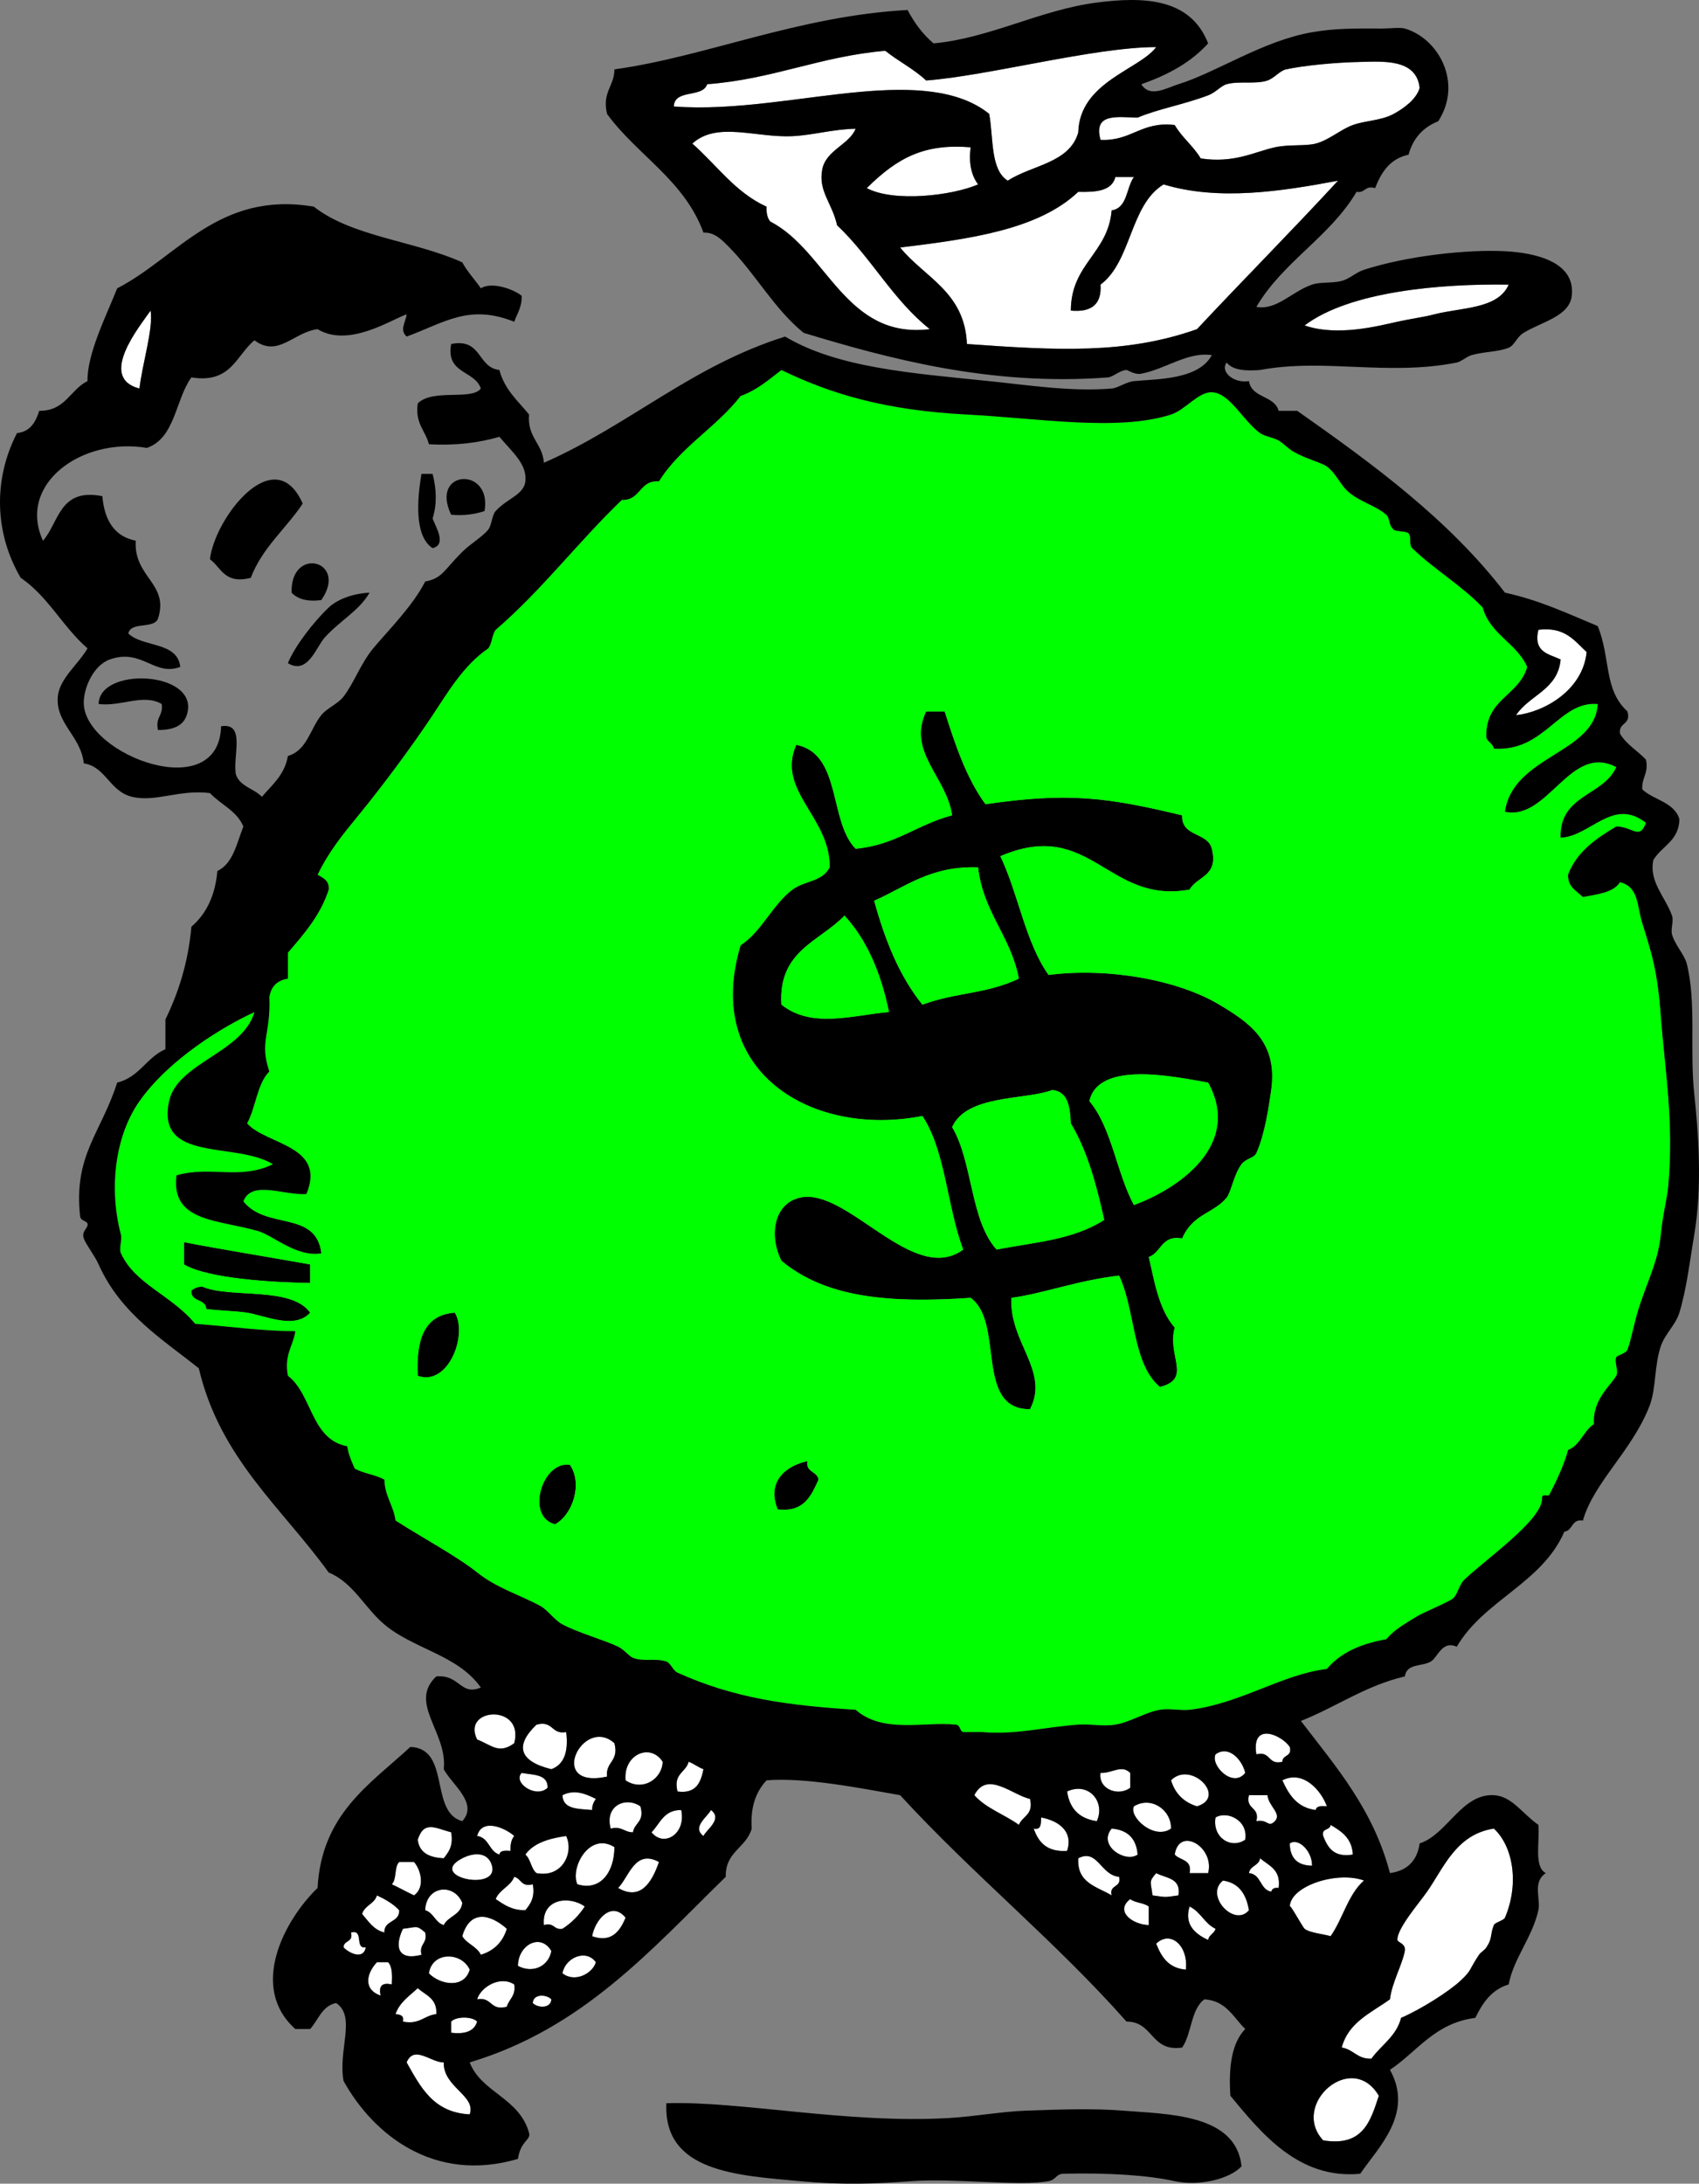 <?xml version="1.0"?><svg width="457.867" height="588.365" xmlns="http://www.w3.org/2000/svg">

 <rect width="100%" height="100%" fill="#808080" stroke="none"/>

 <g>
  <title>Layer 1</title>
  <g id="svg_1">
   <path id="svg_2" d="m382.581,23.688c-0.868,3.069 -4.324,5.555 -7,7c-3.426,1.851 -7.495,1.744 -11,3c-3.211,1.151 -6.479,4.082 -10,5c-2.839,0.74 -7.125,0.154 -11,1c-5.51,1.203 -10.901,4.37 -20,3c-1.977,-3.356 -5.048,-5.619 -7,-9c-9.07,-1.07 -11.603,4.397 -20,4c-2.019,-7.352 4.572,-6.095 10,-6c5.484,-2.322 12.396,-3.501 19,-6c2.1,-0.794 3.381,-2.535 5,-3c3.246,-0.933 7.826,0.094 11,-1c1.844,-0.635 3.306,-2.629 5,-3c4.696,-1.027 13.263,-1.866 20,-2c6.118,-0.122 15.156,-0.906 16,7z" fill="#FFFFFF" clip-rule="evenodd" fill-rule="evenodd"/>
   <path id="svg_3" d="m230.581,34.688c-1.677,4.269 -8.017,5.75 -9,11c-1.104,5.894 2.704,9.034 4,15c9.1,8.567 15.113,20.22 25,28c-22.796,2.794 -27.608,-21.056 -43,-29c-0.777,-0.89 -1.075,-2.258 -1,-4c-8.474,-3.859 -13.437,-11.23 -20,-17c6.634,-6.056 17.091,-1.517 27,-2c5.628,-0.274 10.776,-1.875 17,-2z" fill="#FFFFFF" clip-rule="evenodd" fill-rule="evenodd"/>
   <path id="svg_4" d="m261.581,39.688c-0.591,4.591 0.311,7.689 2,10c-6.843,2.98 -22.596,4.912 -30,1c8.489,-8.407 15.714,-12.004 28,-11z" fill="#FFFFFF" clip-rule="evenodd" fill-rule="evenodd"/>
   <path id="svg_5" d="m305.581,47.688c-2.104,2.896 -1.68,8.32 -6,9c-0.994,11.673 -10.97,14.363 -11,27c5.51,0.51 8.357,-1.643 8,-7c8.402,-6.264 7.883,-21.451 17,-27c14.876,4.526 32.017,1.816 47,-1c-12.476,13.525 -25.433,26.567 -38,40c-19.181,6.801 -37.835,5.728 -62,4c-0.597,-14.07 -11.438,-17.895 -18,-26c18.724,-2.276 37.229,-4.771 48,-15c4.802,0.135 9.098,-0.235 10,-4c1.667,0 3.333,0 5,0z" fill="#FFFFFF" clip-rule="evenodd" fill-rule="evenodd"/>
   <path id="svg_6" d="m406.581,76.688c-2.885,6.628 -12.751,6.125 -20,8c-3.116,0.806 -6.222,1.164 -10,2c-5.207,1.152 -16.167,4.042 -25,1c12.162,-9.198 36.682,-11.282 55,-11z" fill="#FFFFFF" clip-rule="evenodd" fill-rule="evenodd"/>
   <path id="svg_7" d="m113.581,127.688c1,0 2,0 3,0c1.102,4.238 1.182,8.307 0,12c0.756,2.177 3.932,7.038 0,8c-5.019,-3.221 -4.115,-13.41 -3,-20z" clip-rule="evenodd" fill-rule="evenodd"/>
   <path id="svg_8" d="m81.581,135.688c-4.529,6.804 -10.863,11.804 -14,20c-7.134,1.8 -7.909,-2.757 -11,-5c1.217,-11.001 17.398,-32.164 25,-15z" clip-rule="evenodd" fill-rule="evenodd"/>
   <path id="svg_9" d="m130.581,137.688c-2.492,0.841 -5.357,1.309 -9,1c-5.852,-12.242 11.11,-13.05 9,-1z" clip-rule="evenodd" fill-rule="evenodd"/>
   <path id="svg_10" d="m86.581,161.688c-3.817,0.484 -6.383,-0.284 -8,-2c-0.351,-12.711 15.434,-8.67 8,2z" clip-rule="evenodd" fill-rule="evenodd"/>
   <path id="svg_11" d="m99.581,159.688c-2.582,4.674 -7.998,7.593 -12,12c-2.433,2.679 -4.599,10.215 -10,7c1.817,-4.546 6.996,-11.213 11,-15c2.086,-1.973 6.017,-3.737 11,-4z" clip-rule="evenodd" fill-rule="evenodd"/>
   <path id="svg_12" d="m414.581,169.688c7.215,-0.881 9.704,2.962 13,6c-1.019,10.397 -11.643,16.245 -19,17c3.548,-5.452 11.246,-6.754 12,-15c-3.166,-1.501 -7.441,-1.893 -6,-8z" fill="#FFFFFF" clip-rule="evenodd" fill-rule="evenodd"/>
   <path id="svg_13" d="m42.581,196.688c-0.802,-3.469 1.489,-3.844 1,-7c-4.97,-2.886 -10.939,0.757 -17,0c0.16,-10.01 26.119,-8.944 24,2c-0.595,3.073 -2.645,5.014 -8,5z" clip-rule="evenodd" fill-rule="evenodd"/>
   <path id="svg_14" d="m254.581,191.688c2.888,9.112 5.905,18.095 11,25c22.128,-3.212 32.576,-1.929 53,3c-0.232,5.899 6.881,4.453 8,9c1.85,7.517 -3.982,7.351 -6,11c-22.242,4.027 -26.601,-19.445 -51,-9c4.856,10.143 6.76,23.24 13,32c15.997,-2.038 34.773,1.283 46,8c8.051,4.816 15.826,10.01 14,23c-0.596,4.237 -1.705,11.951 -4,17c-0.607,1.336 -2.84,1.454 -4,3c-2.067,2.754 -2.843,7.608 -4,9c-3.662,4.406 -9.054,4.237 -12,11c-5.655,-0.989 -5.549,3.784 -9,5c1.322,5.423 2.53,14.061 7,19c-2.168,7.587 4.822,13.831 -4,16c-7.483,-6.184 -6.592,-20.742 -11,-30c-11.185,1.289 -20.331,4.819 -29,6c-0.699,11.957 10.339,19.682 5,30c-15.027,0.1 -6.81,-23.347 -16,-30c-21.748,1.457 -38.962,0.066 -51,-10c-3.415,-6.843 -2.022,-15.4 5,-17c12.745,-2.903 30.492,23.897 44,14c-4.329,-11.338 -4.752,-26.582 -11,-36c-29.821,5.843 -59.263,-11.944 -49,-46c5.776,-3.756 8.562,-10.951 14,-15c3.319,-2.472 7.916,-1.992 10,-6c0.21,-13.578 -14.452,-20.564 -9,-33c12.283,2.383 8.72,20.613 16,28c10.712,-0.955 16.723,-6.61 26,-9c-1.428,-10.351 -12.2,-17.016 -7,-28c1.667,0 3.333,0 5,0zm-19,51c2.922,10.745 6.88,20.453 13,28c9.265,-3.381 17.006,-2.779 26,-7c-2.176,-11.491 -9.584,-17.749 -11,-30c-12.775,-0.442 -19.437,5.229 -28,9zm-8,4c-6.653,7.014 -17.92,9.414 -17,24c8.176,6.52 19.112,2.86 29,2c-2.153,-10.513 -5.921,-19.413 -12,-26zm66,50c6.078,7.255 7.316,19.351 12,28c12.412,-4.569 29.124,-16.369 20,-33c-9.468,-1.684 -29.592,-5.913 -32,5zm-37,7c5.609,9.391 4.86,25.14 12,33c10.073,-1.985 20.475,-2.53 29,-8c-2.111,-9.556 -4.606,-18.727 -9,-26c-0.236,-4.43 -0.722,-8.611 -5,-9c-7.18,2.75 -23.069,1.16 -27,10z" clip-rule="evenodd" fill-rule="evenodd"/>
   <path id="svg_15" d="m263.581,233.688c1.416,12.251 8.824,18.509 11,30c-8.994,4.221 -16.735,3.619 -26,7c-6.12,-7.547 -10.078,-17.255 -13,-28c8.563,-3.771 15.225,-9.442 28,-9z" fill="#00ff00" clip-rule="evenodd" fill-rule="evenodd"/>
   <path id="svg_16" d="m239.581,272.688c-9.888,0.86 -20.824,4.52 -29,-2c-0.92,-14.586 10.347,-16.986 17,-24c6.079,6.587 9.847,15.487 12,26z" fill="#00ff00" clip-rule="evenodd" fill-rule="evenodd"/>
   <path id="svg_17" d="m325.581,291.688c9.124,16.631 -7.588,28.431 -20,33c-4.684,-8.649 -5.922,-20.745 -12,-28c2.408,-10.913 22.532,-6.684 32,-5z" fill="#00ff00" clip-rule="evenodd" fill-rule="evenodd"/>
   <path id="svg_18" d="m283.581,293.688c4.278,0.389 4.764,4.57 5,9c4.394,7.273 6.889,16.444 9,26c-8.525,5.47 -18.927,6.015 -29,8c-7.14,-7.86 -6.391,-23.609 -12,-33c3.931,-8.84 19.82,-7.25 27,-10z" fill="#00ff00" clip-rule="evenodd" fill-rule="evenodd"/>
   <path id="svg_19" d="m49.581,334.688c10.315,2 21.602,3.791 34,6c0,1.667 0,3.333 0,5c-9.686,-0.157 -27.382,-1.12 -34,-5c0,-2 0,-4 0,-6z" clip-rule="evenodd" fill-rule="evenodd"/>
   <path id="svg_20" d="m83.581,353.688c-4.176,4.639 -12.241,0.728 -17,0c-3.244,-0.496 -7.254,-0.514 -11,-1c-0.12,-2.88 -4.265,-1.735 -4,-5c0.804,-0.529 1.624,-1.043 3,-1c7.406,3.208 24.004,-0.176 29,7z" clip-rule="evenodd" fill-rule="evenodd"/>
   <path id="svg_21" d="m122.581,353.688c3.547,5.909 -1.77,19.959 -10,17c-0.449,-9.449 1.558,-16.441 10,-17z" clip-rule="evenodd" fill-rule="evenodd"/>
   <path id="svg_22" d="m217.581,393.688c-0.473,3.14 2.691,2.642 3,5c-1.992,4.342 -3.847,8.819 -11,8c-2.996,-7.365 2.001,-11.71 8,-13z" clip-rule="evenodd" fill-rule="evenodd"/>
   <path id="svg_23" d="m153.581,394.688c3.514,5.079 0.737,13.466 -4,16c-8.076,-2.017 -3.441,-17.18 4,-16z" clip-rule="evenodd" fill-rule="evenodd"/>
   <path id="svg_24" d="m138.581,469.688c-4.155,3.043 -5.987,0.555 -10,-1c-4.326,-8.623 12.813,-9.734 10,1z" fill="#FFFFFF" clip-rule="evenodd" fill-rule="evenodd"/>
   <path id="svg_25" d="m144.581,464.688c4.557,-1.224 3.923,2.743 8,2c0.664,5.33 -0.582,8.751 -4,10c-8.596,-2.11 -9.97,-6.306 -4,-12z" fill="#FFFFFF" clip-rule="evenodd" fill-rule="evenodd"/>
   <path id="svg_26" d="m347.581,470.688c0.729,2.729 -1.987,2.013 -2,4c-3.988,0.988 -3.012,-2.988 -7,-2c-1.439,-8.922 6.859,-5.231 9,-2z" fill="#FFFFFF" clip-rule="evenodd" fill-rule="evenodd"/>
   <path id="svg_27" d="m165.581,469.688c1.292,4.958 -2.42,4.913 -2,9c-16.527,3.548 -6.436,-16.598 2,-9z" fill="#FFFFFF" clip-rule="evenodd" fill-rule="evenodd"/>
   <path id="svg_28" d="m178.581,474.688c-0.112,4.592 -5.377,8.11 -10,5c-0.637,-7.045 6.741,-10.136 10,-5z" fill="#FFFFFF" clip-rule="evenodd" fill-rule="evenodd"/>
   <path id="svg_29" d="m335.581,477.688c-3.362,4.215 -9.42,-2.042 -8,-5c3.614,-2.637 7.254,1.616 8,5z" fill="#FFFFFF" clip-rule="evenodd" fill-rule="evenodd"/>
   <path id="svg_30" d="m185.581,474.688c1.479,0.521 2.521,1.479 4,2c-0.738,3.595 -1.983,6.684 -7,6c-1.212,-4.879 2.258,-5.075 3,-8z" fill="#FFFFFF" clip-rule="evenodd" fill-rule="evenodd"/>
   <path id="svg_31" d="m304.581,477.688c0,1.333 0,2.667 0,4c-3.121,2.392 -8.632,0.489 -8,-4c3.087,0.162 5.653,-2.362 8,0z" fill="#FFFFFF" clip-rule="evenodd" fill-rule="evenodd"/>
   <path id="svg_32" d="m140.581,477.688c3.078,0.589 7.078,0.256 7,4c-3.113,3.005 -9.493,-1.398 -7,-4z" fill="#FFFFFF" clip-rule="evenodd" fill-rule="evenodd"/>
   <path id="svg_33" d="m322.581,486.688c-3.57,-1.096 -5.904,-3.43 -7,-7c5.312,-5.441 15.252,4.499 7,7z" fill="#FFFFFF" clip-rule="evenodd" fill-rule="evenodd"/>
   <path id="svg_34" d="m357.581,486.688c-1.419,-0.086 -2.832,-0.165 -3,1c-5.03,-0.636 -7.226,-4.107 -9,-8c5.533,-2.854 10.44,2.641 12,7z" fill="#FFFFFF" clip-rule="evenodd" fill-rule="evenodd"/>
   <path id="svg_35" d="m277.581,484.688c1.019,4.353 -2.068,4.598 -3,7c-3.86,-2.807 -8.885,-4.448 -12,-8c3.436,-6.774 10.394,0.078 15,1z" fill="#FFFFFF" clip-rule="evenodd" fill-rule="evenodd"/>
   <path id="svg_36" d="m295.581,490.688c-4.674,-0.66 -7.34,-3.326 -8,-8c5.774,-2.69 10.403,2.769 8,8z" fill="#FFFFFF" clip-rule="evenodd" fill-rule="evenodd"/>
   <path id="svg_37" d="m160.581,484.688c-0.529,0.804 -1.043,1.623 -1,3c-3.657,-0.343 -7.896,-0.104 -8,-4c3.251,-1.644 6.19,-0.389 9,1z" fill="#FFFFFF" clip-rule="evenodd" fill-rule="evenodd"/>
   <path id="svg_38" d="m336.581,483.688c1.667,0 3.333,0 5,0c0.211,2.913 3.923,4.959 2,7c-1.907,1.877 -1.81,-0.594 -5,0c0.988,-3.988 -2.988,-3.012 -2,-7z" fill="#FFFFFF" clip-rule="evenodd" fill-rule="evenodd"/>
   <path id="svg_39" d="m172.581,486.688c1.207,4.206 -1.615,4.385 -2,7c-2.356,0.022 -2.944,-1.723 -6,-1c-1.724,-6.138 4.021,-8.74 8,-6z" fill="#FFFFFF" clip-rule="evenodd" fill-rule="evenodd"/>
   <path id="svg_40" d="m315.581,492.688c-4.55,3.228 -11.47,-3.207 -10,-6c4.615,-2.82 10.09,0.908 10,6z" fill="#FFFFFF" clip-rule="evenodd" fill-rule="evenodd"/>
   <path id="svg_41" d="m183.581,487.688c1.374,6.431 -4.668,10.159 -8,6c2.317,-2.35 3.277,-6.056 8,-6z" fill="#FFFFFF" clip-rule="evenodd" fill-rule="evenodd"/>
   <path id="svg_42" d="m191.581,487.688c3.3,2.406 -1.273,5.314 -2,7c-3.3,-2.406 1.273,-5.314 2,-7z" fill="#FFFFFF" clip-rule="evenodd" fill-rule="evenodd"/>
   <path id="svg_43" d="m335.581,495.688c-3.891,2.65 -8.929,-0.657 -8,-6c3.11,-1.871 8.855,0.731 8,6z" fill="#FFFFFF" clip-rule="evenodd" fill-rule="evenodd"/>
   <path id="svg_44" d="m280.581,489.688c5.078,0.978 8.646,3.978 7,9c-5.382,0.382 -7.73,-2.27 -9,-6c2.134,0.468 1.904,-1.429 2,-3z" fill="#FFFFFF" clip-rule="evenodd" fill-rule="evenodd"/>
   <path id="svg_45" d="m121.581,493.688c0.649,3.649 -0.674,5.326 -2,7c-3.812,-0.188 -6.58,-1.42 -7,-5c1.653,-5.235 4.692,-3.141 9,-2z" fill="#FFFFFF" clip-rule="evenodd" fill-rule="evenodd"/>
   <path id="svg_46" d="m138.581,494.688c-0.777,0.89 -1.075,2.258 -1,4c-1.419,-0.086 -2.832,-0.165 -3,1c-2.824,-0.843 -2.755,-4.578 -6,-5c1.273,-4.954 7.594,-2.185 10,0z" fill="#FFFFFF" clip-rule="evenodd" fill-rule="evenodd"/>
   <path id="svg_47" d="m358.581,491.688c2.933,1.734 5.764,3.569 6,8c-5.187,0.854 -6.765,-1.902 -8,-5c-0.551,-2.217 1.909,-1.424 2,-3z" fill="#FFFFFF" clip-rule="evenodd" fill-rule="evenodd"/>
   <path id="svg_48" d="m299.581,492.688c4.317,0.349 6.651,2.683 7,7c-3.168,2.371 -10.854,-2.35 -7,-7z" fill="#FFFFFF" clip-rule="evenodd" fill-rule="evenodd"/>
   <path id="svg_49" d="m369.581,554.688c-3.815,0.148 -4.815,-2.518 -8,-3c1.809,-6.858 7.973,-9.36 13,-13c0.502,-4.426 3.291,-9.256 4,-13c0.385,-2.029 -1.979,-2.317 -2,-3c-0.099,-3.081 5.696,-9.708 8,-13c4.492,-6.42 7.819,-15.444 18,-17c5.099,4.678 6.936,14.702 3,24c-0.319,0.755 -2.722,1.299 -3,2c-1.101,2.773 -0.303,3.454 -2,6c-0.547,0.82 -1.559,1.337 -2,2c-2.876,4.319 -1.884,4.103 -5,7c-3.168,2.945 -10.534,7.623 -16,10c-1.3,5.034 -5.365,7.302 -8,11z" fill="#FFFFFF" clip-rule="evenodd" fill-rule="evenodd"/>
   <path id="svg_50" d="m152.581,494.688c2.122,4.502 -1.032,11.358 -8,10c-1.483,-1.184 -1.556,-3.777 -3,-5c2.22,-3.113 6.329,-4.338 11,-5z" fill="#FFFFFF" clip-rule="evenodd" fill-rule="evenodd"/>
   <path id="svg_51" d="m325.581,504.688c-1.667,0 -3.333,0 -5,0c0.757,-3.757 -2.617,-3.383 -4,-5c1.176,-7.707 10.832,-2.052 9,5z" fill="#FFFFFF" clip-rule="evenodd" fill-rule="evenodd"/>
   <path id="svg_52" d="m353.581,502.688c-3.95,-0.05 -5.95,-2.05 -6,-6c2.35,-1.619 6.056,2.087 6,6z" fill="#FFFFFF" clip-rule="evenodd" fill-rule="evenodd"/>
   <path id="svg_53" d="m165.581,497.688c-0.04,6.985 -3.954,11.904 -10,10c-1.983,-4.45 3.278,-14.255 10,-10z" fill="#FFFFFF" clip-rule="evenodd" fill-rule="evenodd"/>
   <path id="svg_54" d="m124.581,500.688c3.237,-1.67 6.999,-1.677 8,2c1.95,7.163 -17.727,3.018 -8,-2z" fill="#FFFFFF" clip-rule="evenodd" fill-rule="evenodd"/>
   <path id="svg_55" d="m301.581,505.688c0.745,3.078 -2.745,1.922 -2,5c-3.944,-2.389 -9.395,-3.272 -9,-10c5.206,-2.704 5.984,4.526 11,5z" fill="#FFFFFF" clip-rule="evenodd" fill-rule="evenodd"/>
   <path id="svg_56" d="m177.581,501.688c-1.951,5.684 -5.072,10.47 -11,7c2.981,-3.043 4.506,-10.52 11,-7z" fill="#FFFFFF" clip-rule="evenodd" fill-rule="evenodd"/>
   <path id="svg_57" d="m339.581,500.688c2.33,2.004 5.674,2.992 5,8c-1.163,-0.163 -1.779,0.221 -2,1c-3.1,-0.566 -2.63,-4.704 -6,-5c0.294,-2.039 2.706,-1.961 3,-4z" fill="#FFFFFF" clip-rule="evenodd" fill-rule="evenodd"/>
   <path id="svg_58" d="m107.581,501.688c1.333,0 2.667,0 4,0c2.017,2.369 2.899,6.959 0,9c-2.043,-0.957 -3.957,-2.043 -6,-3c1.388,-1.278 0.612,-4.722 2,-6z" fill="#FFFFFF" clip-rule="evenodd" fill-rule="evenodd"/>
   <path id="svg_59" d="m311.581,504.688c2.59,1.41 6.767,1.233 6,6c-3.988,0.549 -3.012,0.549 -7,0c-0.43,-3.869 -1.095,-3.558 1,-6z" fill="#FFFFFF" clip-rule="evenodd" fill-rule="evenodd"/>
   <path id="svg_60" d="m138.581,505.688c1.907,0.426 1.81,2.857 5,2c0.649,3.649 -0.674,5.326 -2,7c-3.705,0.039 -5.797,-1.536 -8,-3c1.035,-2.632 3.965,-3.368 5,-6z" fill="#FFFFFF" clip-rule="evenodd" fill-rule="evenodd"/>
   <path id="svg_61" d="m367.581,506.688c-4.281,3.719 -5.691,10.309 -9,15c-1.408,-0.501 -5.648,-0.889 -7,-2c-0.567,-0.466 -3.97,-6.835 -4,-6c0.206,-5.604 12.867,-9.636 20,-7z" fill="#FFFFFF" clip-rule="evenodd" fill-rule="evenodd"/>
   <path id="svg_62" d="m329.581,506.688c4.365,0.635 6.273,3.727 7,8c-3.914,4.721 -12.041,-4.016 -7,-8z" fill="#FFFFFF" clip-rule="evenodd" fill-rule="evenodd"/>
   <path id="svg_63" d="m124.581,512.688c-0.34,3.326 -3.788,3.545 -5,6c-2.323,-0.677 -2.677,-3.323 -5,-4c0.218,-6.579 7.736,-7.446 10,-2z" fill="#FFFFFF" clip-rule="evenodd" fill-rule="evenodd"/>
   <path id="svg_64" d="m101.581,510.688c2.263,1.07 4.397,2.27 6,4c0.114,3.448 -4.114,2.552 -4,6c-2.932,-0.734 -4.3,-3.033 -6,-5c0.677,-2.323 3.323,-2.677 4,-5z" fill="#FFFFFF" clip-rule="evenodd" fill-rule="evenodd"/>
   <path id="svg_65" d="m157.581,513.688c-1.578,2.423 -3.578,4.423 -6,6c-2.409,0.409 -2.174,-1.826 -5,-1c-0.703,-7.148 6.871,-8.015 11,-5z" fill="#FFFFFF" clip-rule="evenodd" fill-rule="evenodd"/>
   <path id="svg_66" d="m304.581,511.688c1.313,1.02 3.687,0.98 5,2c0,1.667 0,3.333 0,5c-4.564,-0.153 -9.161,-3.814 -5,-7z" fill="#FFFFFF" clip-rule="evenodd" fill-rule="evenodd"/>
   <path id="svg_67" d="m320.581,513.688c2.951,1.382 4.049,4.618 7,6c-0.354,1.313 -1.761,1.573 -2,3c-3.887,-1.752 -6.432,-4.45 -5,-9z" fill="#FFFFFF" clip-rule="evenodd" fill-rule="evenodd"/>
   <path id="svg_68" d="m168.581,516.688c-1.62,4.018 -4.113,6.769 -9,5c0.729,-4.328 5.169,-9.658 9,-5z" fill="#FFFFFF" clip-rule="evenodd" fill-rule="evenodd"/>
   <path id="svg_69" d="m136.581,519.688c-1.096,3.57 -3.429,5.904 -7,7c-1.077,-2.257 -3.753,-2.913 -5,-5c2.052,-7.195 7.48,-6.033 12,-2z" fill="#FFFFFF" clip-rule="evenodd" fill-rule="evenodd"/>
   <path id="svg_70" d="m114.581,520.688c0.725,3.059 -1.725,2.941 -1,6c-6.159,1.646 -7.413,-1.922 -5,-7c3.869,-0.43 3.558,-1.095 6,1z" fill="#FFFFFF" clip-rule="evenodd" fill-rule="evenodd"/>
   <path id="svg_71" d="m94.581,520.688c3.629,-0.962 0.84,4.493 4,4c-0.707,3.595 -4.693,1.406 -6,0c0.013,-1.987 2.729,-1.271 2,-4z" fill="#FFFFFF" clip-rule="evenodd" fill-rule="evenodd"/>
   <path id="svg_72" d="m319.581,530.688c-4.643,-0.357 -6.594,-3.406 -8,-7c3.852,-3.675 8.691,0.521 8,7z" fill="#FFFFFF" clip-rule="evenodd" fill-rule="evenodd"/>
   <path id="svg_73" d="m148.581,525.688c-0.73,4.037 -4.916,6.161 -9,4c0.034,-5.728 6.161,-8.95 9,-4z" fill="#FFFFFF" clip-rule="evenodd" fill-rule="evenodd"/>
   <path id="svg_74" d="m126.581,530.688c-1.431,5.183 -7.945,4.152 -11,1c0.922,-5.972 8.821,-5.786 11,-1z" fill="#FFFFFF" clip-rule="evenodd" fill-rule="evenodd"/>
   <path id="svg_75" d="m160.581,528.688c-0.844,3.014 -5.638,5.632 -9,3c0.653,-4.065 6.223,-6.752 9,-3z" fill="#FFFFFF" clip-rule="evenodd" fill-rule="evenodd"/>
   <path id="svg_76" d="m101.581,528.688c1,0 2,0 3,0c1.151,1.182 1.132,3.535 1,6c-2.599,-0.599 -3.599,0.401 -3,3c-4.644,-1.583 -3.958,-5.82 -1,-9z" fill="#FFFFFF" clip-rule="evenodd" fill-rule="evenodd"/>
   <path id="svg_77" d="m138.581,534.688c0.479,3.146 -1.424,3.909 -2,6c-4.557,1.223 -3.923,-2.743 -8,-2c1.023,-3.392 6.292,-6.469 10,-4z" fill="#FFFFFF" clip-rule="evenodd" fill-rule="evenodd"/>
   <path id="svg_78" d="m112.581,535.688c2.097,1.902 5.275,2.725 5,7c-3.332,0.335 -4.436,2.897 -9,2c0.368,-1.701 -0.78,-1.887 -2,-2c1.112,-3.222 3.759,-4.907 6,-7z" fill="#FFFFFF" clip-rule="evenodd" fill-rule="evenodd"/>
   <path id="svg_79" d="m148.581,538.688c-0.102,2.545 -3.727,2.362 -5,1c0.102,-2.545 3.727,-2.362 5,-1z" fill="#FFFFFF" clip-rule="evenodd" fill-rule="evenodd"/>
   <path id="svg_80" d="m128.581,544.688c-0.758,2.575 -3.192,3.475 -7,3c0,-1 0,-2 0,-3c1.335,-1.427 5.666,-1.427 7,0z" fill="#FFFFFF" clip-rule="evenodd" fill-rule="evenodd"/>
   <path id="svg_81" d="m126.581,569.688c-9.844,-0.49 -13.259,-7.408 -17,-14c1.992,-4.812 6.638,0.089 10,0c-0.16,6.707 8.787,8.921 7,14z" fill="#FFFFFF" clip-rule="evenodd" fill-rule="evenodd"/>
   <path id="svg_82" d="m371.581,564.688c-2.236,6.764 -4.21,13.79 -15,12c-8.919,-9.607 7.698,-24.411 15,-12z" fill="#FFFFFF" clip-rule="evenodd" fill-rule="evenodd"/>
   <path id="svg_83" d="m334.581,583.688c-3.196,3.463 -11.544,5.438 -18,4c-7.087,-1.578 -17.839,-2.304 -30,-2c-2.035,0.051 -1.958,1.622 -4,2c-7.837,1.451 -25.316,-0.861 -37,0c-9.844,0.726 -18.573,1.064 -30,0c-16.784,-1.563 -36.863,-2.413 -36,-21c19.626,-0.654 48.677,5.562 76,4c7.121,-0.407 14.314,-1.77 21,-2c9.183,-0.316 17.805,-0.653 26,0c12.012,0.958 30.553,0.807 32,15z" clip-rule="evenodd" fill-rule="evenodd"/>
   <path id="svg_84" d="m311.581,12.688c-4.55,6.124 -20.634,9.362 -21,23c-2.359,8.308 -12.565,8.768 -19,13c-4.727,-2.94 -3.817,-11.516 -5,-18c-8.409,-6.805 -21.354,-7.068 -34,-6c-15.781,1.333 -34.57,5.282 -51,4c0.21,-4.79 7.782,-2.218 9,-6c17.679,-1.321 30.478,-7.522 48,-9c3.512,2.822 7.745,4.921 11,8c16.725,-1.252 45.375,-9.001 62,-9z" fill="#FFFFFF" clip-rule="evenodd" fill-rule="evenodd"/>
   <path id="svg_85" d="m40.581,83.688c0.782,4.802 -2.251,14.401 -3,21c-11.326,-2.922 0.076,-16.758 3,-21z" fill="#FFFFFF" clip-rule="evenodd" fill-rule="evenodd"/>
   <path id="svg_86" d="m399.581,163.688c2.037,7.296 9.133,9.534 12,16c-2.159,7.84 -11.398,8.602 -11,19c0.354,1.313 1.761,1.573 2,3c13.788,0.938 17.503,-12.913 28,-12c-0.699,13.354 -22.778,13.849 -25,29c11.578,2.568 17.62,-18.62 30,-12c-3.468,7.865 -15.309,7.358 -15,19c8.047,-0.324 14.03,-10.987 23,-4c-1.726,4.792 -3.598,1.034 -8,1c-5.416,3.251 -10.609,6.724 -13,13c-0.049,3.382 2.328,4.338 4,6c3.891,-0.776 8.187,-1.146 10,-4c5.098,1.259 4.555,6.37 6,11c2.585,8.283 4.111,12.954 5,25c1.054,14.293 3.608,28.437 2,46c-0.305,3.326 -1.4,7.062 -2,13c-0.736,7.284 -3.65,12.557 -6,20c-1.226,3.883 -1.935,8.252 -3,11c-0.396,1.022 -2.757,1.456 -3,2c-0.598,1.335 0.728,3.744 0,5c-1.605,2.77 -6.489,6.525 -6,13c-2.846,1.821 -3.647,5.686 -7,7c-0.885,3.587 -3.139,8.408 -5,12c-0.362,0.7 -2.057,-0.483 -2,1c0.22,5.697 -14.819,16.135 -21,22c-1.294,1.228 -1.821,4.069 -3,5c-1.456,1.149 -7.854,3.649 -10,5c-3.028,1.906 -5.745,3.354 -8,6c-6.815,1.185 -12.359,3.641 -16,8c-12.071,1.435 -23.475,9.438 -37,11c-2.297,0.266 -5.562,-0.438 -8,0c-4.112,0.737 -7.931,3.326 -12,4c-3.289,0.545 -6.722,-0.234 -10,0c-9.331,0.666 -16.706,2.799 -26,2c-0.416,-0.036 -4.837,0.052 -5,0c-1.073,-0.343 -0.692,-1.873 -2,-2c-8.835,-0.855 -19.546,2.463 -27,-4c-18.191,-1.185 -32.437,-2.998 -48,-10c-1.21,-0.544 -1.871,-2.629 -3,-3c-3.053,-1.004 -6.227,0.135 -9,-1c-1.099,-0.45 -2.486,-2.283 -4,-3c-3.979,-1.885 -10.479,-3.638 -15,-6c-2.092,-1.094 -4.028,-3.933 -6,-5c-5.322,-2.881 -11.821,-4.84 -17,-9c-5.416,-4.351 -15.157,-9.56 -22,-14c-0.553,-4.113 -2.866,-6.468 -3,-11c-2.322,-1.345 -5.678,-1.655 -8,-3c-0.798,-1.868 -1.671,-3.662 -2,-6c-9.823,-1.844 -9.395,-13.938 -16,-19c-1.068,-5.735 1.392,-7.941 2,-12c-8.491,-0.021 -16.928,-1.207 -27,-2c-6.368,-7.722 -16.204,-10.649 -20,-19c-0.617,-1.358 0.385,-3.545 0,-5c-3.258,-12.323 -1.673,-26.533 5,-36c7.973,-11.311 22.605,-20.181 31,-24c-3.191,11.043 -20.762,13.627 -23,24c-3.603,16.697 17.952,10.778 28,17c-9.106,4.366 -16.594,0.336 -26,3c-1.604,12.606 11.195,11.861 22,15c4.072,1.183 10.234,7.063 17,6c-1.428,-11.653 -14.926,-6.188 -21,-14c2.205,-5.903 11.228,-1.478 17,-2c5.421,-13.098 -10.809,-13.184 -16,-19c2.365,-4.302 2.672,-10.661 6,-14c-2.757,-8.059 0.434,-10.031 0,-20c0.441,-2.892 2.108,-4.559 5,-5c0,-2.333 0,-4.667 0,-7c4.295,-5.038 8.71,-9.956 11,-17c0.169,-2.503 -1.536,-3.13 -3,-4c3.033,-6.264 6.6,-10.622 11,-16c6.265,-7.657 13.912,-17.853 20,-27c3.926,-5.899 8.301,-13.441 15,-18c1.02,-1.314 0.98,-3.686 2,-5c12.372,-10.628 22.267,-23.733 34,-35c5.167,0.167 4.62,-5.38 10,-5c5.751,-9.249 15.46,-14.54 22,-23c4.426,-1.574 7.605,-4.395 11,-7c13.56,6.567 28.187,10.869 50,12c19.431,1.008 40.748,4.591 55,0c3.85,-1.24 7.33,-6.127 11,-6c4.879,0.17 8.133,7.416 13,11c1.161,0.855 3.729,1.214 5,2c1.618,1 2.564,2.179 4,3c3.496,2.001 7.498,2.912 9,4c2.538,1.839 3.658,5.095 6,7c3.31,2.693 7.237,3.567 10,6c1.071,0.943 0.53,2.716 2,4c0.663,0.58 3.422,0.347 4,1c0.9,1.017 0.048,3.082 1,4c6.015,5.802 13.45,10.122 19,16zm-150,28c-5.2,10.984 5.572,17.649 7,28c-9.277,2.39 -15.288,8.045 -26,9c-7.28,-7.387 -3.717,-25.617 -16,-28c-5.452,12.436 9.21,19.422 9,33c-2.084,4.008 -6.681,3.528 -10,6c-5.438,4.049 -8.224,11.244 -14,15c-10.263,34.056 19.179,51.843 49,46c6.248,9.418 6.671,24.662 11,36c-13.508,9.897 -31.255,-16.903 -44,-14c-7.022,1.6 -8.415,10.157 -5,17c12.038,10.066 29.252,11.457 51,10c9.19,6.653 0.973,30.1 16,30c5.339,-10.318 -5.699,-18.043 -5,-30c8.669,-1.181 17.815,-4.711 29,-6c4.408,9.258 3.517,23.816 11,30c8.822,-2.169 1.832,-8.413 4,-16c-4.47,-4.939 -5.678,-13.577 -7,-19c3.451,-1.216 3.345,-5.989 9,-5c2.946,-6.763 8.338,-6.594 12,-11c1.157,-1.392 1.933,-6.246 4,-9c1.16,-1.546 3.393,-1.664 4,-3c2.295,-5.049 3.404,-12.763 4,-17c1.826,-12.99 -5.949,-18.184 -14,-23c-11.227,-6.717 -30.003,-10.038 -46,-8c-6.24,-8.76 -8.144,-21.857 -13,-32c24.399,-10.445 28.758,13.027 51,9c2.018,-3.649 7.85,-3.483 6,-11c-1.119,-4.547 -8.232,-3.101 -8,-9c-20.424,-4.929 -30.872,-6.212 -53,-3c-5.095,-6.905 -8.112,-15.888 -11,-25c-1.667,0 -3.333,0 -5,0zm-200,149c6.618,3.88 24.314,4.843 34,5c0,-1.667 0,-3.333 0,-5c-12.398,-2.209 -23.685,-4 -34,-6c0,2 0,4 0,6zm5,6c-1.376,-0.043 -2.196,0.471 -3,1c-0.265,3.265 3.88,2.12 4,5c3.746,0.486 7.756,0.504 11,1c4.759,0.728 12.824,4.639 17,0c-4.996,-7.176 -21.594,-3.792 -29,-7zm58,24c8.23,2.959 13.547,-11.091 10,-17c-8.442,0.559 -10.449,7.551 -10,17zm97,36c7.153,0.819 9.008,-3.658 11,-8c-0.309,-2.358 -3.473,-1.86 -3,-5c-5.999,1.29 -10.996,5.635 -8,13zm-60,4c4.737,-2.534 7.514,-10.921 4,-16c-7.441,-1.18 -12.076,13.983 -4,16z" fill="#00ff00" clip-rule="evenodd" fill-rule="evenodd"/>
   <path id="svg_87" d="m325.581,11.688c-4.574,5.092 -10.824,8.509 -18,11c2.271,3.797 6.859,0.974 10,0c10.258,-3.18 22.734,-11.702 36,-14c6.067,-1.051 11.081,-1.037 19,-1c1.721,0.008 4.771,-0.358 6,0c9.046,2.633 15.726,14.593 9,25c-4.072,1.594 -6.77,4.564 -8,9c-4.952,1.048 -7.328,4.672 -9,9c-2.826,-0.826 -2.591,1.409 -5,1c-7.181,12.152 -19.852,18.815 -27,31c5.536,0.974 9.519,-4.133 15,-6c2.341,-0.797 5.331,-0.298 8,-1c2.175,-0.572 3.797,-2.291 6,-3c11.653,-3.753 27.807,-5.532 38,-5c8.187,0.427 19.036,2.838 18,12c-0.629,5.559 -8.071,6.998 -13,10c-1.855,1.13 -2.4,3.347 -4,4c-2.847,1.161 -6.568,1.018 -10,2c-1.287,0.368 -2.846,1.772 -4,2c-18.737,3.696 -35.7,-1.229 -53,2c-3.986,0.319 -7.389,0.055 -9,-2c-1.83,2.33 1.73,5.674 6,5c0.708,4.625 6.862,3.805 8,8c1.667,0 3.333,0 5,0c20.553,14.447 40.773,29.226 56,49c9.314,2.019 16.998,5.669 25,9c3.549,8.829 1.548,17.075 8,23c1.069,3.736 -2.483,2.85 -2,6c1.748,2.918 4.738,4.595 7,7c0.769,3.769 -1.22,4.78 -1,8c3.09,2.91 8.597,3.403 10,8c-0.1,5.9 -4.745,7.255 -7,11c-1.315,5.8 3.278,10.065 5,15c0.517,1.481 -0.366,3.468 0,5c0.644,2.69 3.386,5.532 4,8c2.614,10.508 0.736,23.212 2,35c1.051,9.81 2.272,24.667 0,38c-1.146,6.729 -1.986,14.322 -4,21c-0.953,3.162 -3.904,5.775 -5,9c-1.783,5.247 -1.267,11.485 -3,16c-4.67,12.165 -15.104,20.707 -18,31c-3.14,-0.473 -2.642,2.691 -5,3c-6.055,13.945 -21.62,18.38 -29,31c-3.979,-1.79 -5.131,2.909 -7,4c-2.424,1.415 -6.426,0.403 -7,4c-10.775,2.558 -18.446,8.22 -28,12c9.4,12.266 19.512,23.822 24,41c4.674,-0.66 7.34,-3.326 8,-8c7.446,-2.409 11.29,-13.45 20,-13c4.839,0.25 7.54,4.855 12,8c0.42,4.58 -1.288,11.288 2,13c-3.7,2.451 -1.314,6.953 -2,10c-1.666,7.412 -6.719,13.021 -8,20c-4.625,1.375 -7.027,4.973 -9,9c-10.936,1.398 -15.602,9.064 -23,14c6.604,11.861 -3.355,21.09 -8,28c-16.671,1.59 -26.694,-11.005 -35,-21c-0.535,-7.868 0.39,-14.277 4,-18c-3.217,-3.116 -5.065,-7.602 -11,-8c-3.678,2.656 -3.396,9.271 -6,13c-8.561,1.227 -7.657,-7.009 -15,-7c-19.072,-21.594 -41.562,-39.772 -61,-61c-10.822,-1.912 -25.722,-4.853 -36,-4c-2.734,2.932 -4.4,6.934 -4,13c-1.45,5.217 -7.163,6.171 -7,13c-20.085,19.582 -38.474,40.859 -69,50c3.133,8.149 13.369,9.496 16,19c0.541,1.955 -2.253,2.021 -3,7c-22.693,6.673 -39.043,-6.662 -47,-21c-1.517,-8.371 3.467,-17.372 -2,-21c-3.866,0.801 -4.755,4.578 -7,7c-1.333,0 -2.667,0 -4,0c-12.559,-11.226 -2.967,-29.345 6,-38c1.076,-19.925 14.088,-27.912 25,-38c10.947,0.386 5.062,17.604 14,20c4.41,-4.833 -2.769,-9.812 -5,-14c1.12,-9.854 -9.658,-17.869 -2,-25c6.405,-0.565 6.441,5.324 12,3c-6.175,-8.802 -18.104,-10.339 -26,-17c-5.375,-4.534 -8.332,-11.231 -15,-14c-12.572,-17.428 -29.292,-30.708 -35,-55c-9.287,-7.507 -20.992,-14.52 -27,-28c-1.079,-2.42 -3.407,-5.335 -4,-7c-0.729,-2.044 1.327,-2.794 1,-4c-0.208,-0.766 -1.86,-0.679 -2,-2c-1.754,-16.513 5.575,-22.207 10,-36c5.926,-1.407 7.899,-6.767 13,-9c0,-2.667 0,-5.333 0,-8c3.484,-7.183 6.12,-15.214 7,-25c3.947,-3.386 6.402,-8.264 7,-15c4.272,-2.062 5.212,-7.454 7,-12c-1.758,-4.242 -6.102,-5.898 -9,-9c-8.338,-1.031 -14.642,2.536 -21,1c-6.11,-1.476 -7.061,-8.131 -13,-9c-0.759,-7.341 -7.646,-10.769 -7,-18c0.437,-4.891 5.553,-8.7 8,-13c-6.619,-5.715 -10.638,-14.029 -18,-19c-7.113,-12.107 -7.406,-26.601 -1,-39c3.624,-0.376 5.016,-2.984 6,-6c7.074,0.074 8.297,-5.703 13,-8c-0.146,-7.277 5.025,-17.544 8,-25c16.2,-8.312 27.385,-26.371 53,-22c10.246,8.088 27.404,9.262 40,15c1.408,2.592 3.383,4.617 5,7c2.847,-1.869 8.71,0.159 11,2c0.101,3.101 -1.223,4.777 -2,7c-12.188,-4.834 -18.652,0.176 -29,4c-1.958,-1.869 -0.309,-3.663 0,-6c-4.276,1.492 -15.638,9.063 -24,4c-6.461,0.81 -10.667,7.768 -17,3c-4.954,4.046 -6.266,11.734 -17,10c-4.35,5.983 -4.326,16.341 -12,19c-17.507,-2.958 -35.015,9.731 -28,25c4.381,-4.953 4.366,-14.3 16,-12c0.562,6.438 3.172,10.828 9,12c-0.599,9.918 9.085,11.498 6,21c-1.121,2.879 -7.319,0.681 -8,4c3.884,3.783 13.236,2.097 14,9c-7.023,2.647 -10.309,-5.084 -19,-2c-4.464,1.584 -7.171,7.88 -7,12c0.577,13.876 36.438,27.28 37,6c6.794,-1.127 3.027,8.306 4,13c1.088,3.246 4.893,3.774 7,6c2.754,-3.246 6.13,-5.87 7,-11c5.178,-1.51 5.974,-7.246 9,-11c1.551,-1.924 4.491,-3.023 6,-5c2.913,-3.817 4.598,-8.901 8,-13c3.792,-4.568 10.676,-11.419 14,-18c4.714,-0.933 4.899,-2.924 10,-8c2.134,-2.124 5.528,-4.117 7,-6c0.967,-1.237 0.979,-3.889 2,-5c3.187,-3.467 7.604,-4.378 8,-8c0.504,-4.616 -3.476,-7.821 -7,-12c-5.413,1.587 -11.579,2.421 -19,2c-0.939,-3.728 -3.777,-5.556 -3,-11c4.11,-4.062 14.508,-0.694 17,-4c-1.672,-4.995 -9.478,-3.855 -8,-12c8.335,-1.669 6.995,6.339 13,7c1.378,5.289 5.01,8.324 8,12c-0.539,6.206 3.611,7.722 4,13c22.929,-10.071 39.852,-26.148 65,-34c14.203,8.433 33.994,9.842 55,12c10.621,1.091 22.209,2.898 33,2c1.707,-0.142 3.918,-1.795 6,-2c6.086,-0.598 17.369,-0.287 21,-7c-6.51,-0.964 -12.228,3.662 -19,5c-1.826,0.361 -3.673,-1.012 -4,-1c-1.845,0.067 -3.584,1.891 -5,2c-31.834,2.454 -59.764,-5.277 -82,-12c-7.926,-6.436 -12.879,-15.75 -20,-23c-1.694,-1.725 -3.961,-4.237 -7,-4c-5.169,-14.164 -17.836,-20.831 -26,-32c-1.36,-6.027 1.976,-7.358 2,-12c24.603,-3.38 49.4,-14.37 79,-16c1.846,3.487 4.109,6.558 7,9c15.129,-1.379 28.771,-9.043 44,-11c12.616,-1.621 25.225,-1.252 30,11zm-76,10c-3.255,-3.079 -7.488,-5.178 -11,-8c-17.522,1.478 -30.321,7.679 -48,9c-1.218,3.782 -8.79,1.21 -9,6c16.43,1.282 35.219,-2.667 51,-4c12.646,-1.068 25.591,-0.805 34,6c1.183,6.484 0.273,15.06 5,18c6.435,-4.232 16.641,-4.692 19,-13c0.366,-13.638 16.45,-16.876 21,-23c-16.625,-0.001 -45.275,7.748 -62,9zm117,-5c-6.737,0.134 -15.304,0.973 -20,2c-1.694,0.371 -3.156,2.365 -5,3c-3.174,1.094 -7.754,0.067 -11,1c-1.619,0.465 -2.9,2.206 -5,3c-6.604,2.499 -13.516,3.678 -19,6c-5.428,-0.095 -12.019,-1.352 -10,6c8.397,0.397 10.93,-5.07 20,-4c1.952,3.381 5.023,5.644 7,9c9.099,1.37 14.49,-1.797 20,-3c3.875,-0.846 8.161,-0.26 11,-1c3.521,-0.918 6.789,-3.849 10,-5c3.505,-1.256 7.574,-1.149 11,-3c2.676,-1.445 6.132,-3.931 7,-7c-0.844,-7.906 -9.882,-7.122 -16,-7zm-153,20c-9.909,0.483 -20.366,-4.056 -27,2c6.563,5.77 11.526,13.141 20,17c-0.075,1.742 0.223,3.11 1,4c15.392,7.944 20.204,31.794 43,29c-9.887,-7.78 -15.9,-19.433 -25,-28c-1.296,-5.966 -5.104,-9.106 -4,-15c0.983,-5.25 7.323,-6.731 9,-11c-6.224,0.125 -11.372,1.726 -17,2zm20,14c7.404,3.912 23.157,1.98 30,-1c-1.689,-2.311 -2.591,-5.409 -2,-10c-12.286,-1.004 -19.511,2.593 -28,11zm67,-3c-0.902,3.765 -5.198,4.135 -10,4c-10.771,10.229 -29.276,12.724 -48,15c6.562,8.105 17.403,11.93 18,26c24.165,1.728 42.819,2.801 62,-4c12.567,-13.433 25.524,-26.475 38,-40c-14.983,2.816 -32.124,5.526 -47,1c-9.117,5.549 -8.598,20.736 -17,27c0.357,5.357 -2.49,7.51 -8,7c0.03,-12.637 10.006,-15.327 11,-27c4.32,-0.68 3.896,-6.104 6,-9c-1.667,0 -3.333,0 -5,0zm51,40c8.833,3.042 19.793,0.152 25,-1c3.778,-0.836 6.884,-1.194 10,-2c7.249,-1.875 17.115,-1.372 20,-8c-18.318,-0.282 -42.838,1.802 -55,11zm-314,17c0.749,-6.599 3.782,-16.198 3,-21c-2.924,4.242 -14.326,18.078 -3,21zm343,43c-0.952,-0.918 -0.1,-2.983 -1,-4c-0.578,-0.653 -3.337,-0.42 -4,-1c-1.47,-1.284 -0.929,-3.057 -2,-4c-2.763,-2.433 -6.69,-3.307 -10,-6c-2.342,-1.905 -3.462,-5.161 -6,-7c-1.502,-1.088 -5.504,-1.999 -9,-4c-1.436,-0.821 -2.382,-2 -4,-3c-1.271,-0.786 -3.839,-1.145 -5,-2c-4.867,-3.584 -8.121,-10.83 -13,-11c-3.67,-0.127 -7.15,4.76 -11,6c-14.252,4.591 -35.569,1.008 -55,0c-21.813,-1.131 -36.44,-5.433 -50,-12c-3.395,2.605 -6.574,5.426 -11,7c-6.54,8.46 -16.249,13.751 -22,23c-5.38,-0.38 -4.833,5.167 -10,5c-11.733,11.267 -21.628,24.372 -34,35c-1.02,1.314 -0.98,3.686 -2,5c-6.699,4.559 -11.074,12.101 -15,18c-6.088,9.147 -13.735,19.343 -20,27c-4.4,5.378 -7.967,9.736 -11,16c1.464,0.87 3.169,1.497 3,4c-2.29,7.044 -6.705,11.962 -11,17c0,2.333 0,4.667 0,7c-2.892,0.441 -4.559,2.108 -5,5c0.434,9.969 -2.757,11.941 0,20c-3.328,3.339 -3.635,9.698 -6,14c5.191,5.816 21.421,5.902 16,19c-5.772,0.522 -14.795,-3.903 -17,2c6.074,7.812 19.572,2.347 21,14c-6.766,1.063 -12.928,-4.817 -17,-6c-10.805,-3.139 -23.604,-2.394 -22,-15c9.406,-2.664 16.894,1.366 26,-3c-10.048,-6.222 -31.603,-0.303 -28,-17c2.238,-10.373 19.809,-12.957 23,-24c-8.395,3.819 -23.027,12.689 -31,24c-6.673,9.467 -8.258,23.677 -5,36c0.385,1.455 -0.617,3.642 0,5c3.796,8.351 13.632,11.278 20,19c10.072,0.793 18.509,1.979 27,2c-0.608,4.059 -3.068,6.265 -2,12c6.605,5.062 6.177,17.156 16,19c0.329,2.338 1.202,4.132 2,6c2.322,1.345 5.678,1.655 8,3c0.134,4.532 2.447,6.887 3,11c6.843,4.44 16.584,9.649 22,14c5.179,4.16 11.678,6.119 17,9c1.972,1.067 3.908,3.906 6,5c4.521,2.362 11.021,4.115 15,6c1.514,0.717 2.901,2.55 4,3c2.773,1.135 5.947,-0.004 9,1c1.129,0.371 1.79,2.456 3,3c15.563,7.002 29.809,8.815 48,10c7.454,6.463 18.165,3.145 27,4c1.308,0.127 0.927,1.657 2,2c0.163,0.052 4.584,-0.036 5,0c9.294,0.799 16.669,-1.334 26,-2c3.278,-0.234 6.711,0.545 10,0c4.069,-0.674 7.888,-3.263 12,-4c2.438,-0.438 5.703,0.266 8,0c13.525,-1.562 24.929,-9.565 37,-11c3.641,-4.359 9.185,-6.815 16,-8c2.255,-2.646 4.972,-4.094 8,-6c2.146,-1.351 8.544,-3.851 10,-5c1.179,-0.931 1.706,-3.772 3,-5c6.181,-5.865 21.22,-16.303 21,-22c-0.057,-1.483 1.638,-0.3 2,-1c1.861,-3.592 4.115,-8.413 5,-12c3.353,-1.314 4.154,-5.179 7,-7c-0.489,-6.475 4.395,-10.23 6,-13c0.728,-1.256 -0.598,-3.665 0,-5c0.243,-0.544 2.604,-0.978 3,-2c1.065,-2.748 1.774,-7.117 3,-11c2.35,-7.443 5.264,-12.716 6,-20c0.6,-5.938 1.695,-9.674 2,-13c1.608,-17.563 -0.946,-31.707 -2,-46c-0.889,-12.046 -2.415,-16.717 -5,-25c-1.445,-4.63 -0.902,-9.741 -6,-11c-1.813,2.854 -6.109,3.224 -10,4c-1.672,-1.662 -4.049,-2.618 -4,-6c2.391,-6.276 7.584,-9.749 13,-13c4.402,0.034 6.274,3.792 8,-1c-8.97,-6.987 -14.953,3.676 -23,4c-0.309,-11.642 11.532,-11.135 15,-19c-12.38,-6.62 -18.422,14.568 -30,12c2.222,-15.151 24.301,-15.646 25,-29c-10.497,-0.913 -14.212,12.938 -28,12c-0.239,-1.427 -1.646,-1.687 -2,-3c-0.398,-10.398 8.841,-11.16 11,-19c-2.867,-6.466 -9.963,-8.704 -12,-16c-5.55,-5.878 -12.985,-10.198 -19,-16zm40,30c-0.754,8.246 -8.452,9.548 -12,15c7.357,-0.755 17.981,-6.603 19,-17c-3.296,-3.038 -5.785,-6.881 -13,-6c-1.441,6.107 2.834,6.499 6,8zm-292,291c4.013,1.555 5.845,4.043 10,1c2.813,-10.734 -14.326,-9.623 -10,-1zm20,8c3.418,-1.249 4.664,-4.67 4,-10c-4.077,0.743 -3.443,-3.224 -8,-2c-5.97,5.694 -4.596,9.89 4,12zm190,-4c3.988,-0.988 3.012,2.988 7,2c0.013,-1.987 2.729,-1.271 2,-4c-2.141,-3.231 -10.439,-6.922 -9,2zm-175,6c-0.42,-4.087 3.292,-4.042 2,-9c-8.436,-7.598 -18.527,12.548 -2,9zm5,1c4.623,3.11 9.888,-0.408 10,-5c-3.259,-5.136 -10.637,-2.045 -10,5zm159,-7c-1.42,2.958 4.638,9.215 8,5c-0.746,-3.384 -4.386,-7.637 -8,-5zm-145,10c5.017,0.684 6.262,-2.405 7,-6c-1.479,-0.521 -2.521,-1.479 -4,-2c-0.742,2.925 -4.212,3.121 -3,8zm114,-5c-0.632,4.489 4.879,6.392 8,4c0,-1.333 0,-2.667 0,-4c-2.347,-2.362 -4.913,0.162 -8,0zm-149,4c0.078,-3.744 -3.922,-3.411 -7,-4c-2.493,2.602 3.887,7.005 7,4zm168,-2c1.096,3.57 3.43,5.904 7,7c8.252,-2.501 -1.688,-12.441 -7,-7zm30,0c1.774,3.893 3.97,7.364 9,8c0.168,-1.165 1.581,-1.086 3,-1c-1.56,-4.359 -6.467,-9.854 -12,-7zm-83,4c3.115,3.552 8.14,5.193 12,8c0.932,-2.402 4.019,-2.647 3,-7c-4.606,-0.922 -11.564,-7.774 -15,-1zm25,-1c0.66,4.674 3.326,7.34 8,8c2.403,-5.231 -2.226,-10.69 -8,-8zm-136,1c0.104,3.896 4.343,3.657 8,4c-0.043,-1.377 0.471,-2.196 1,-3c-2.81,-1.389 -5.749,-2.644 -9,-1zm187,7c3.19,-0.594 3.093,1.877 5,0c1.923,-2.041 -1.789,-4.087 -2,-7c-1.667,0 -3.333,0 -5,0c-0.988,3.988 2.988,3.012 2,7zm-174,2c3.056,-0.723 3.644,1.022 6,1c0.385,-2.615 3.207,-2.794 2,-7c-3.979,-2.74 -9.724,-0.138 -8,6zm141,-6c-1.47,2.793 5.45,9.228 10,6c0.09,-5.092 -5.385,-8.82 -10,-6zm-130,7c3.332,4.159 9.374,0.431 8,-6c-4.723,-0.056 -5.683,3.65 -8,6zm14,1c0.727,-1.686 5.3,-4.594 2,-7c-0.727,1.686 -5.3,4.594 -2,7zm138,-5c-0.929,5.343 4.109,8.65 8,6c0.855,-5.269 -4.89,-7.871 -8,-6zm-49,3c1.27,3.73 3.618,6.382 9,6c1.646,-5.022 -1.922,-8.022 -7,-9c-0.096,1.571 0.134,3.468 -2,3zm-166,3c0.42,3.58 3.188,4.812 7,5c1.326,-1.674 2.649,-3.351 2,-7c-4.308,-1.141 -7.347,-3.235 -9,2zm16,-1c3.245,0.422 3.176,4.157 6,5c0.168,-1.165 1.581,-1.086 3,-1c-0.075,-1.742 0.223,-3.11 1,-4c-2.406,-2.185 -8.727,-4.954 -10,0zm228,0c1.235,3.098 2.813,5.854 8,5c-0.236,-4.431 -3.067,-6.266 -6,-8c-0.091,1.576 -2.551,0.783 -2,3zm-50,5c-0.349,-4.317 -2.683,-6.651 -7,-7c-3.854,4.65 3.832,9.371 7,7zm71,44c5.466,-2.377 12.832,-7.055 16,-10c3.116,-2.897 2.124,-2.681 5,-7c0.441,-0.663 1.453,-1.18 2,-2c1.697,-2.546 0.899,-3.227 2,-6c0.278,-0.701 2.681,-1.245 3,-2c3.936,-9.298 2.099,-19.322 -3,-24c-10.181,1.556 -13.508,10.58 -18,17c-2.304,3.292 -8.099,9.919 -8,13c0.021,0.683 2.385,0.971 2,3c-0.709,3.744 -3.498,8.574 -4,13c-5.027,3.64 -11.191,6.142 -13,13c3.185,0.482 4.185,3.148 8,3c2.635,-3.698 6.7,-5.966 8,-11zm-236,-44c1.444,1.223 1.517,3.816 3,5c6.968,1.358 10.122,-5.498 8,-10c-4.671,0.662 -8.78,1.887 -11,5zm175,0c1.383,1.617 4.757,1.243 4,5c1.667,0 3.333,0 5,0c1.832,-7.052 -7.824,-12.707 -9,-5zm31,-3c0.05,3.95 2.05,5.95 6,6c0.056,-3.913 -3.65,-7.619 -6,-6zm-192,11c6.046,1.904 9.96,-3.015 10,-10c-6.722,-4.255 -11.983,5.55 -10,10zm-23,-5c-1.001,-3.677 -4.763,-3.67 -8,-2c-9.727,5.018 9.95,9.163 8,2zm158,-2c-0.395,6.728 5.056,7.611 9,10c-0.745,-3.078 2.745,-1.922 2,-5c-5.016,-0.474 -5.794,-7.704 -11,-5zm-124,8c5.928,3.47 9.049,-1.316 11,-7c-6.494,-3.52 -8.019,3.957 -11,7zm170,-4c3.37,0.296 2.9,4.434 6,5c0.221,-0.779 0.837,-1.163 2,-1c0.674,-5.008 -2.67,-5.996 -5,-8c-0.294,2.039 -2.706,1.961 -3,4zm-231,3c2.043,0.957 3.957,2.043 6,3c2.899,-2.041 2.017,-6.631 0,-9c-1.333,0 -2.667,0 -4,0c-1.388,1.278 -0.612,4.722 -2,6zm205,3c3.988,0.549 3.012,0.549 7,0c0.767,-4.767 -3.41,-4.59 -6,-6c-2.095,2.442 -1.43,2.131 -1,6zm-177,1c2.203,1.464 4.295,3.039 8,3c1.326,-1.674 2.649,-3.351 2,-7c-3.19,0.857 -3.093,-1.574 -5,-2c-1.035,2.632 -3.965,3.368 -5,6zm214,2c0.03,-0.835 3.433,5.534 4,6c1.352,1.111 5.592,1.499 7,2c3.309,-4.691 4.719,-11.281 9,-15c-7.133,-2.636 -19.794,1.396 -20,7zm-11,1c-0.727,-4.273 -2.635,-7.365 -7,-8c-5.041,3.984 3.086,12.721 7,8zm-222,0c2.323,0.677 2.677,3.323 5,4c1.212,-2.455 4.66,-2.674 5,-6c-2.264,-5.446 -9.782,-4.579 -10,2zm-17,1c1.7,1.967 3.068,4.266 6,5c-0.114,-3.448 4.114,-2.552 4,-6c-1.603,-1.73 -3.737,-2.93 -6,-4c-0.677,2.323 -3.323,2.677 -4,5zm49,3c2.826,-0.826 2.591,1.409 5,1c2.422,-1.577 4.422,-3.577 6,-6c-4.129,-3.015 -11.703,-2.148 -11,5zm163,0c0,-1.667 0,-3.333 0,-5c-1.313,-1.02 -3.687,-0.98 -5,-2c-4.161,3.186 0.436,6.847 5,7zm16,4c0.239,-1.427 1.646,-1.687 2,-3c-2.951,-1.382 -4.049,-4.618 -7,-6c-1.432,4.55 1.113,7.248 5,9zm-166,-1c4.887,1.769 7.38,-0.982 9,-5c-3.831,-4.658 -8.271,0.672 -9,5zm-35,0c1.247,2.087 3.923,2.743 5,5c3.571,-1.096 5.904,-3.43 7,-7c-4.52,-4.033 -9.948,-5.195 -12,2zm-16,-2c-2.413,5.078 -1.159,8.646 5,7c-0.725,-3.059 1.725,-2.941 1,-6c-2.442,-2.095 -2.131,-1.43 -6,-1zm-16,5c1.307,1.406 5.293,3.595 6,0c-3.16,0.493 -0.371,-4.962 -4,-4c0.729,2.729 -1.987,2.013 -2,4zm219,-1c1.406,3.594 3.357,6.643 8,7c0.691,-6.479 -4.148,-10.675 -8,-7zm-172,6c4.084,2.161 8.27,0.037 9,-4c-2.839,-4.95 -8.966,-1.728 -9,4zm-24,2c3.055,3.152 9.569,4.183 11,-1c-2.179,-4.786 -10.078,-4.972 -11,1zm36,0c3.362,2.632 8.156,0.014 9,-3c-2.777,-3.752 -8.347,-1.065 -9,3zm-49,6c-0.599,-2.599 0.401,-3.599 3,-3c0.132,-2.465 0.151,-4.818 -1,-6c-1,0 -2,0 -3,0c-2.958,3.18 -3.644,7.417 1,9zm26,1c4.077,-0.743 3.443,3.223 8,2c0.576,-2.091 2.479,-2.854 2,-6c-3.708,-2.469 -8.977,0.608 -10,4zm-22,4c1.22,0.113 2.368,0.299 2,2c4.564,0.897 5.668,-1.665 9,-2c0.275,-4.275 -2.903,-5.098 -5,-7c-2.241,2.093 -4.888,3.778 -6,7zm37,-3c1.273,1.362 4.898,1.545 5,-1c-1.273,-1.362 -4.898,-1.545 -5,1zm-22,5c0,1 0,2 0,3c3.808,0.475 6.242,-0.425 7,-3c-1.334,-1.427 -5.665,-1.427 -7,0zm-2,11c-3.362,0.089 -8.008,-4.812 -10,0c3.741,6.592 7.156,13.51 17,14c1.787,-5.079 -7.16,-7.293 -7,-14zm237,21c10.79,1.79 12.764,-5.236 15,-12c-7.302,-12.411 -23.919,2.393 -15,12z" clip-rule="evenodd" fill-rule="evenodd"/>
  </g>
 </g>
</svg>